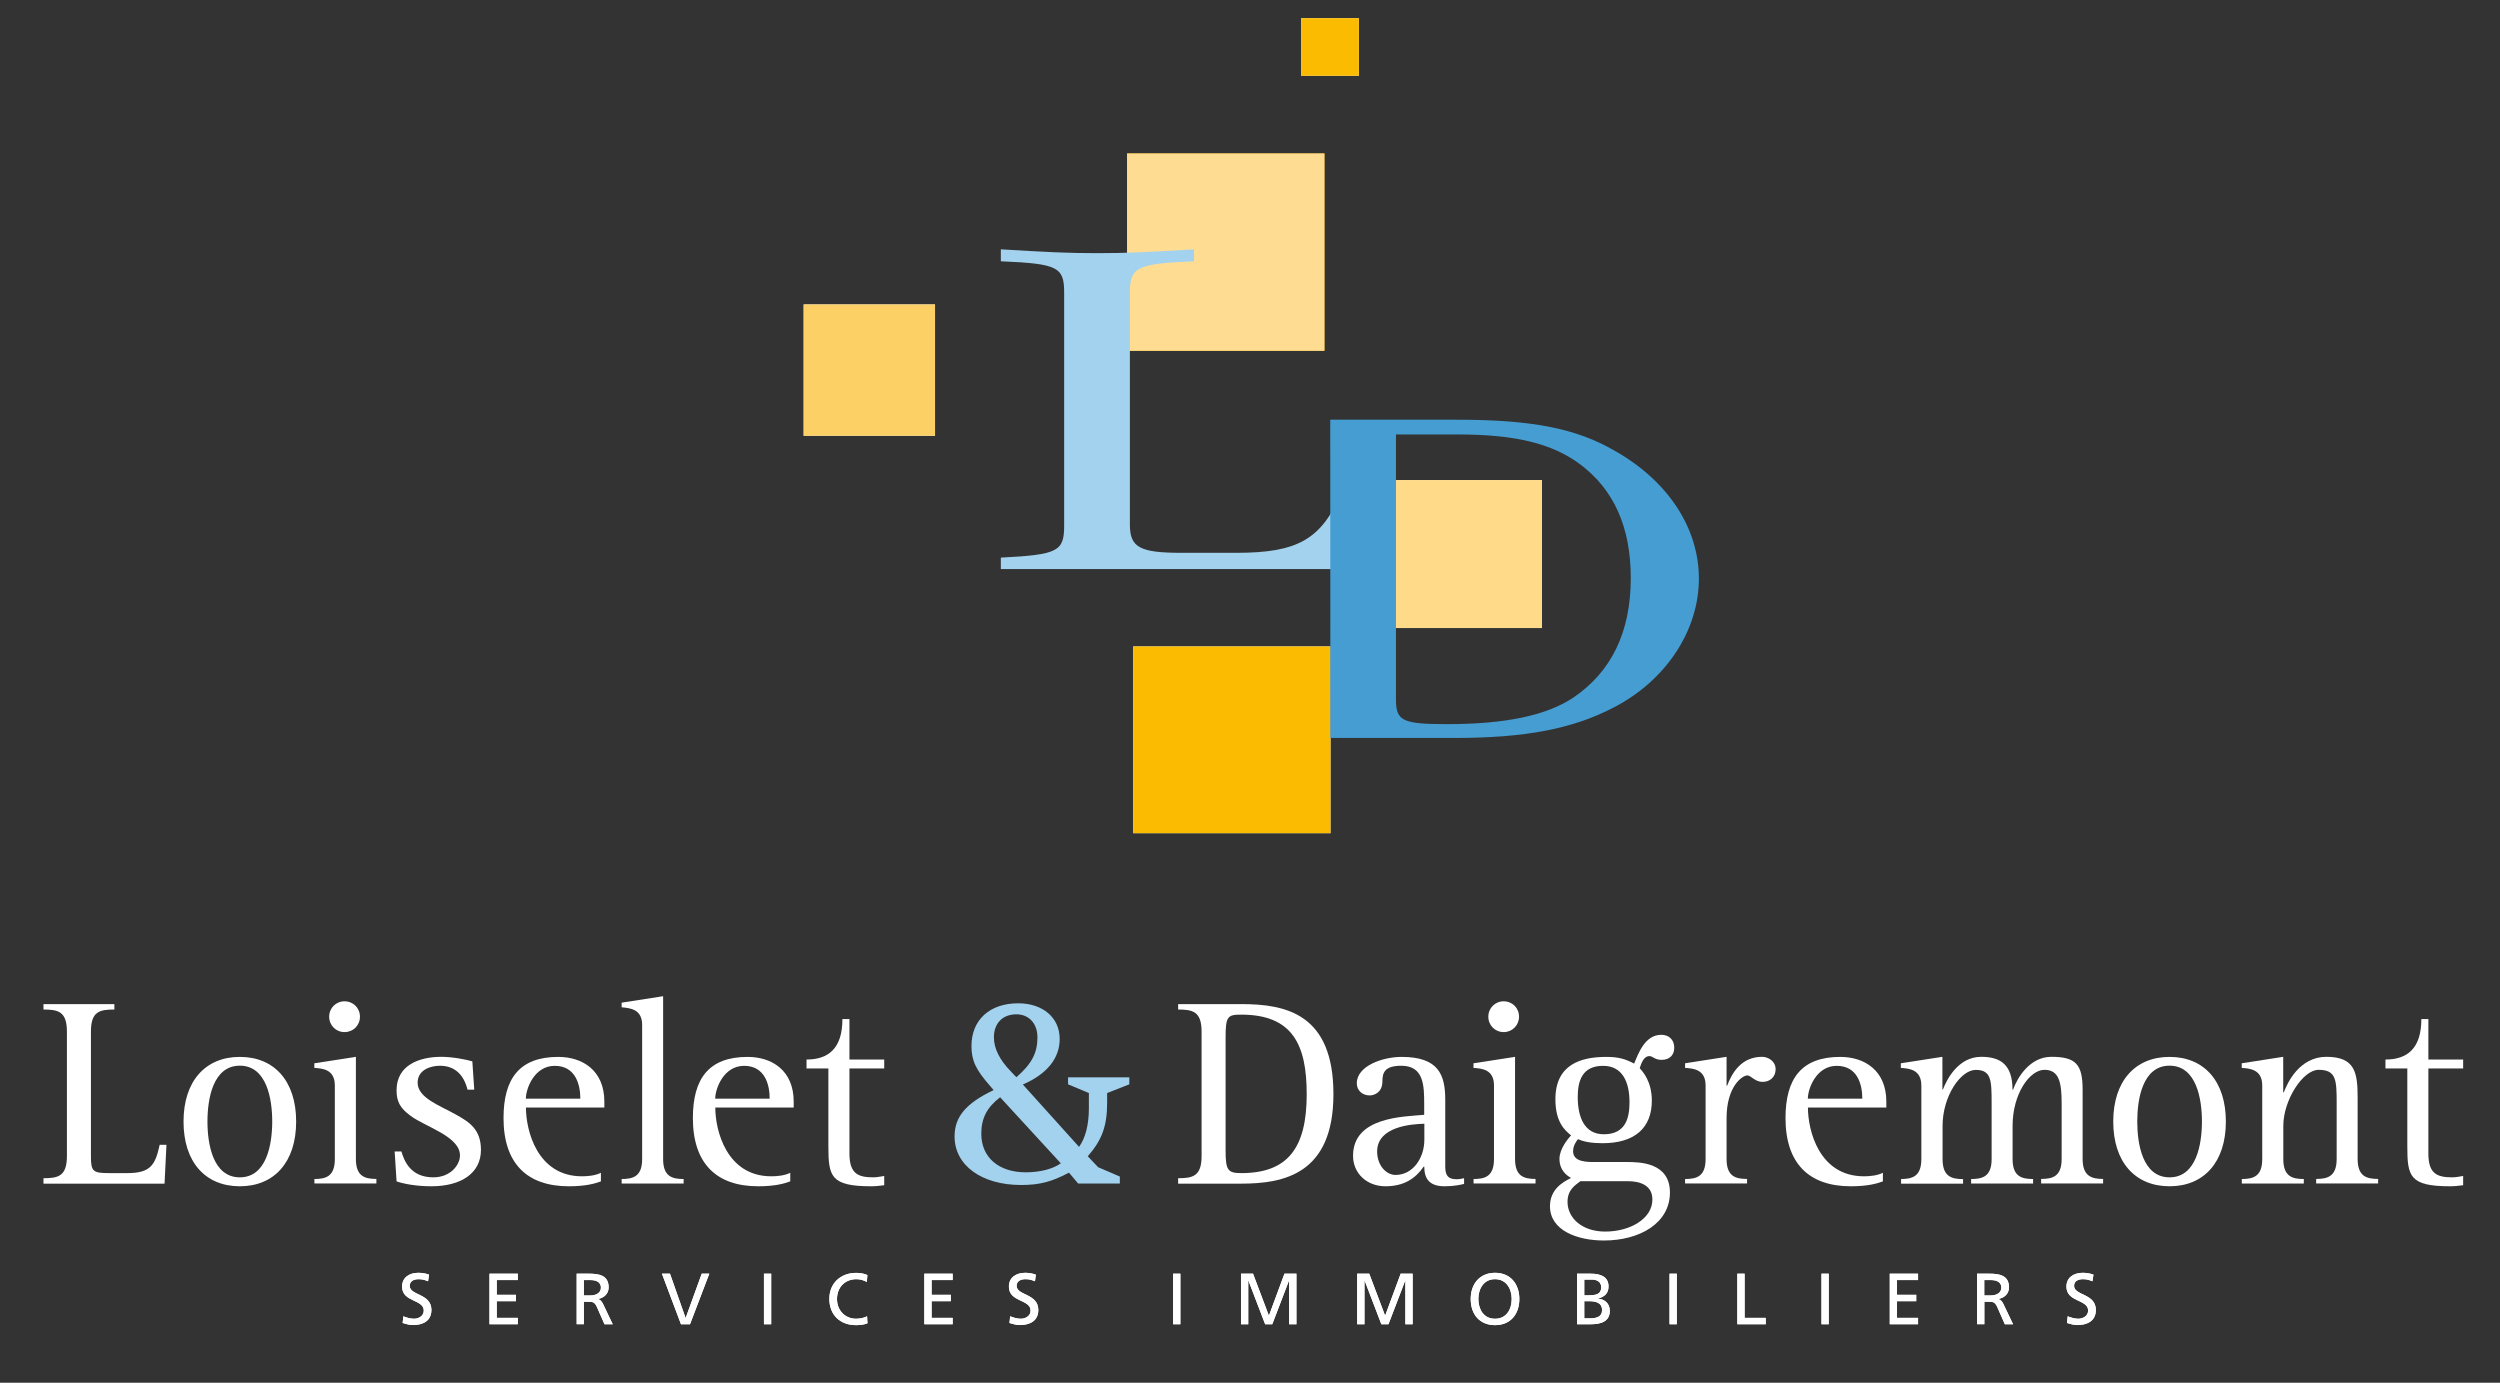 <?xml version="1.0" encoding="utf-8"?>
<!-- Generator: Adobe Illustrator 23.1.1, SVG Export Plug-In . SVG Version: 6.00 Build 0)  -->
<svg version="1.1" id="Calque_1" xmlns="http://www.w3.org/2000/svg" xmlns:xlink="http://www.w3.org/1999/xlink" x="0px" y="0px"
	 viewBox="0 0 313.44 173.36" style="enable-background:new 0 0 313.44 173.36;" xml:space="preserve">
<rect x="0" y="0" width="313.44" height="173.36" fill="#333333" stroke="none"/>
<style type="text/css">
	.st0{fill-rule:evenodd;clip-rule:evenodd;fill:#FFFFFF;}
	.st1{fill-rule:evenodd;clip-rule:evenodd;fill:#FABB00;}
	.st2{fill:#FFFFFF;}
	.st3{fill:#A3D2EE;}
	.st4{fill-rule:evenodd;clip-rule:evenodd;fill:#FDD065;}
	.st5{fill-rule:evenodd;clip-rule:evenodd;fill:#FEDD92;}
	.st6{fill-rule:evenodd;clip-rule:evenodd;fill:#FEDA89;}
	.st7{fill:#459DD2;}
</style>
<rect x="142.07" y="81.05" class="st0" width="24.74" height="23.41"/>
<rect x="100.76" y="38.17" class="st0" width="16.47" height="16.46"/>
<rect x="163.14" y="2.28" class="st0" width="7.23" height="7.22"/>
<rect x="141.31" y="19.24" class="st1" width="24.74" height="24.74"/>
<rect x="174.78" y="60.19" class="st0" width="18.55" height="18.55"/>
<path class="st1" d="M142.07,81.05h24.74v23.41h-24.74V81.05z"/>
<path class="st2" d="M5.45,147.72c1.83,0,2.94-0.24,2.94-2.77v-15.61c0-2.53-1.11-2.77-2.94-2.77v-0.68h8.89v0.68
	c-1.86,0-2.94,0.24-2.94,2.77v15.61c0,1.93,0.24,2.13,2.3,2.13h2.26c2.91,0,3.51-1.01,4.06-3.55h0.85l-0.24,4.87H5.45V147.72z"/>
<path class="st2" d="M23.01,140.62c0-5.07,2.74-8.11,7.06-8.11c4.33,0,7.06,3.04,7.06,8.11c0,5.07-2.74,8.11-7.06,8.11
	C25.74,148.73,23.01,145.69,23.01,140.62z M30.07,147.61c3.38,0,4.06-4.19,4.06-7c0-2.8-0.68-7-4.06-7c-3.38,0-4.06,4.19-4.06,7
	C26.01,143.43,26.69,147.61,30.07,147.61z"/>
<path class="st2" d="M39.41,147.82c1.42,0,2.57-0.3,2.57-2.5v-9.23c0-2.03-1.55-2.13-2.57-2.2v-0.58l5.21-0.81v12.81
	c0,2.2,1.15,2.5,2.57,2.5v0.57h-7.77V147.82z M41.27,127.47c0-1.08,0.84-1.93,1.93-1.93c1.08,0,1.93,0.84,1.93,1.93
	c0,1.08-0.84,1.93-1.93,1.93C42.11,129.4,41.27,128.55,41.27,127.47z"/>
<path class="st2" d="M58.62,136.63c-0.27-1.11-1.05-3.01-3.45-3.01c-1.25,0-2.81,0.54-2.81,2.13c0,1.93,2.91,2.91,4.8,3.99
	c1.72,0.95,3.14,1.89,3.14,4.43c0,2.91-2.47,4.56-6.22,4.56c-1.89,0-3.45-0.3-4.36-0.61l-0.24-3.75h0.85
	c0.34,1.18,1.15,3.24,3.99,3.24c2.2,0,3.35-1.59,3.35-2.74c0-2.4-4.33-3.58-6.19-4.97c-1.35-0.98-1.76-1.83-1.76-3.21
	c0-3.14,2.84-4.19,5.61-4.19c1.39,0,3.14,0.34,3.89,0.57l0.24,3.55H58.62z"/>
<path class="st2" d="M75.33,148.12c-0.81,0.3-1.96,0.61-4.02,0.61c-5.24,0-8.18-2.87-8.18-8.55c0-4.94,1.99-7.67,6.86-7.67
	c3.04,0,5.78,1.69,5.78,5.61v0.74h-9.83c0,2.84,1.39,8.62,7.03,8.62c0.78,0,1.69-0.1,2.37-0.44V148.12z M72.76,137.75
	c0-1.79-0.61-4.12-3.21-4.12c-2.57,0-3.62,2.87-3.62,4.12H72.76z"/>
<path class="st2" d="M77.94,147.82c1.42,0,2.57-0.3,2.57-2.5v-16.83c0-1.99-1.55-2.1-2.57-2.2v-0.58l5.2-0.81v20.42
	c0,2.2,1.15,2.5,2.57,2.5v0.57h-7.77V147.82z"/>
<path class="st2" d="M99.07,148.12c-0.81,0.3-1.96,0.61-4.02,0.61c-5.24,0-8.18-2.87-8.18-8.55c0-4.94,1.99-7.67,6.86-7.67
	c3.04,0,5.78,1.69,5.78,5.61v0.74h-9.83c0,2.84,1.39,8.62,7.03,8.62c0.78,0,1.69-0.1,2.37-0.44V148.12z M96.5,137.75
	c0-1.79-0.61-4.12-3.21-4.12c-2.57,0-3.62,2.87-3.62,4.12H96.5z"/>
<path class="st2" d="M110.85,148.6c-0.54,0.07-1.08,0.13-1.62,0.13c-5.1,0-5.37-1.25-5.37-5.04v-9.73h-2.74v-1.12
	c2.74,0,4.5-1.39,4.5-5.07h0.88v5.07h4.36v1.12h-4.36v10.68c0,2.57,1.15,2.97,3.01,2.97c0.44,0,0.88-0.1,1.35-0.17V148.6z"/>
<path class="st2" d="M147.71,147.72c1.82,0,2.94-0.24,2.94-2.77v-15.61c0-2.53-1.12-2.77-2.94-2.77v-0.68h7.91
	c5.61,0,11.56,1.22,11.56,11.29c0,10.04-6.25,11.22-11.56,11.22h-7.91V147.72z M153.66,144.24c0,2.47,0.27,2.84,1.96,2.84
	c5.81,0,8.21-3.11,8.21-9.9c0-6.22-1.79-9.97-8.21-9.97c-1.69,0-1.96,0.2-1.96,2.84V144.24z"/>
<path class="st2" d="M183.58,148.43c-0.41,0.1-1.25,0.3-2.47,0.3c-1.96,0-2.54-1.01-2.54-2.47h-0.07c-1.05,1.52-2.5,2.47-4.8,2.47
	c-2.33,0-4.06-1.62-4.06-3.82c0-4.9,6.35-4.9,8.92-5.14v-1.28c0-2.37-0.03-4.87-2.87-4.87c-2.1,0-2.37,0.88-2.37,1.96
	c0,1.38-1.01,1.76-1.59,1.76c-0.91,0-1.62-0.61-1.62-1.52c0-2.2,3.28-3.31,5.61-3.31c4.63,0,5.48,2.23,5.48,5.37v8.38
	c0,1.18,0.4,1.59,1.45,1.59c0.3,0,0.61-0.07,0.91-0.13V148.43z M178.57,140.89c-1.59,0.04-5.91,0.34-5.91,3.48
	c0,1.76,1.15,2.94,2.3,2.94c2.2,0,3.62-2.13,3.62-4.43V140.89z"/>
<path class="st2" d="M184.74,147.82c1.42,0,2.57-0.3,2.57-2.5v-9.23c0-2.03-1.55-2.13-2.57-2.2v-0.58l5.21-0.81v12.81
	c0,2.2,1.15,2.5,2.57,2.5v0.57h-7.77V147.82z M186.6,127.47c0-1.08,0.84-1.93,1.93-1.93c1.08,0,1.92,0.84,1.92,1.93
	c0,1.08-0.85,1.93-1.92,1.93C187.44,129.4,186.6,128.55,186.6,127.47z"/>
<path class="st2" d="M204,145.69c1.62,0,5.37,0.07,5.37,3.82c0,3.85-3.79,6.02-8.28,6.02c-3.31,0-6.76-1.25-6.76-4.29
	c0-2.1,1.55-3.01,2.64-3.55c-0.58-0.34-1.45-0.98-1.45-2.4c0-1.25,1.08-2.54,1.45-2.94c-0.78-0.64-1.96-1.66-1.96-4.53
	c0-4.36,3.18-5.31,6.39-5.31c1.55,0,2.4,0.27,3.48,0.84c0.54-1.28,1.35-3.61,3.41-3.61c0.95,0,1.62,0.61,1.62,1.62
	c0,0.91-0.57,1.52-1.59,1.52c-0.88,0-1.08-0.47-1.52-0.47c-0.74,0-1.05,0.98-1.22,1.52c0.41,0.44,1.52,1.69,1.52,4.06
	c0,3.41-2.13,5.34-6.18,5.34c-1.35,0-2.33-0.17-3.08-0.51c-0.2,0.27-0.61,0.78-0.61,1.52c0,1.35,1.69,1.35,2.77,1.35H204z
	 M198.15,148.09c-0.67,0.51-1.62,1.08-1.62,2.6c0,1.99,1.79,3.72,4.73,3.72c3.08,0,5.91-1.59,5.91-4.02c0-1.72-1.42-2.3-3.11-2.3
	H198.15z M201.09,142.21c2.84,0,3.21-2.23,3.21-4.02c0-2.53-0.88-4.56-3.31-4.56c-2.67,0-3.18,1.96-3.18,3.92
	C197.82,140.11,198.66,142.21,201.09,142.21z"/>
<path class="st2" d="M211.27,147.82c1.42,0,2.57-0.3,2.57-2.5v-9.23c0-2.03-1.55-2.13-2.57-2.2v-0.58l5.2-0.81v3.62h0.07
	c0.64-1.69,1.83-3.62,4.39-3.62c0.74,0,1.69,0.54,1.69,1.55c0,0.98-0.71,1.59-1.62,1.59c-1.01,0-1.45-0.81-1.93-0.81
	c-0.61,0-2.6,1.35-2.6,5.38v5.1c0,2.2,1.15,2.5,2.57,2.5v0.57h-7.77V147.82z"/>
<path class="st2" d="M236.06,148.12c-0.81,0.3-1.96,0.61-4.02,0.61c-5.24,0-8.18-2.87-8.18-8.55c0-4.94,1.99-7.67,6.86-7.67
	c3.04,0,5.78,1.69,5.78,5.61v0.74h-9.83c0,2.84,1.38,8.62,7.03,8.62c0.78,0,1.69-0.1,2.37-0.44V148.12z M233.49,137.75
	c0-1.79-0.61-4.12-3.21-4.12c-2.57,0-3.62,2.87-3.62,4.12H233.49z"/>
<path class="st2" d="M238.32,147.82c1.42,0,2.57-0.3,2.57-2.5v-9.23c0-2.03-1.59-2.13-2.57-2.2v-0.58l5.21-0.81v4.09h0.07
	c0.44-1.15,1.86-4.09,4.8-4.09c2.33,0,3.92,0.91,3.92,4.12h0.07c0.54-1.52,2.1-4.12,4.8-4.12c3.08,0,3.92,0.95,3.92,4.12v8.69
	c0,2.2,1.18,2.5,2.57,2.5v0.57h-7.77v-0.57c1.42,0,2.57-0.3,2.57-2.5v-6.96c0-2.6-0.3-4.22-2.16-4.22c-1.83,0-3.99,2.97-3.99,7.03
	v4.16c0,2.2,1.15,2.5,2.57,2.5v0.57h-7.77v-0.57c1.42,0,2.57-0.3,2.57-2.5v-6.96c0-2.91-0.03-4.22-1.99-4.22
	c-1.89,0-4.16,3.28-4.16,7.03v4.16c0,2.2,1.15,2.5,2.57,2.5v0.57h-7.77V147.82z"/>
<path class="st2" d="M264.95,140.62c0-5.07,2.74-8.11,7.06-8.11c4.33,0,7.06,3.04,7.06,8.11c0,5.07-2.74,8.11-7.06,8.11
	C267.69,148.73,264.95,145.69,264.95,140.62z M272.01,147.61c3.38,0,4.06-4.19,4.06-7c0-2.8-0.68-7-4.06-7c-3.38,0-4.05,4.19-4.05,7
	C267.96,143.43,268.63,147.61,272.01,147.61z"/>
<path class="st2" d="M281.06,147.82c1.42,0,2.57-0.3,2.57-2.5v-9.23c0-2.03-1.59-2.13-2.57-2.2v-0.58l5.2-0.81v4.46h0.07
	c0.47-1.25,1.99-4.46,5.34-4.46c3.58,0,3.92,1.96,3.92,5.1v7.71c0,2.2,1.15,2.5,2.57,2.5v0.57h-7.77v-0.57c1.42,0,2.57-0.3,2.57-2.5
	v-6.96c0-2.91-0.03-4.22-2.26-4.22c-1.99,0-4.43,3.82-4.43,7.03v4.16c0,2.2,1.15,2.5,2.57,2.5v0.57h-7.77V147.82z"/>
<path class="st2" d="M308.81,148.6c-0.54,0.07-1.08,0.13-1.62,0.13c-5.1,0-5.37-1.25-5.37-5.04v-9.73h-2.74v-1.12
	c2.74,0,4.5-1.39,4.5-5.07h0.88v5.07h4.36v1.12h-4.36v10.68c0,2.57,1.15,2.97,3.01,2.97c0.44,0,0.88-0.1,1.35-0.17V148.6z"/>
<path class="st3" d="M136.52,137.04l-2.61-1.09v-0.88h7.68v0.88l-2.78,1.09v1.16c0,2.99-0.64,4.72-2.43,6.77l1.3,1.37l2.72,1.17
	v0.88h-5.22l-1.16-1.37c-2.11,1.13-3.66,1.55-5.99,1.55c-4.97,0-8.35-2.47-8.35-6.09c0-2.47,1.44-4.16,4.9-5.81l-0.42-0.49
	c-1.83-2.08-2.36-3.21-2.36-5.04c0-3.27,2.29-5.35,5.85-5.35c3.1,0,5.21,1.8,5.21,4.47c0,2.43-1.59,4.4-4.62,5.71l7.05,7.82
	c0.81-1.13,1.23-2.78,1.23-4.86V137.04z M125.39,137.57c-1.66,1.27-2.36,2.64-2.36,4.58c0,2.96,2.19,4.83,5.57,4.83
	c1.8,0,3.42-0.42,4.4-1.13L125.39,137.57z M127.43,135.06c1.94-1.69,2.64-3.06,2.64-5c0-1.73-1.06-2.89-2.64-2.89
	c-1.73,0-2.82,1.13-2.82,2.89c0,1.37,0.71,2.82,2.08,4.22L127.43,135.06z"/>
<g>
	<g>
		<g>
			<path class="st2" d="M53.67,160.64c-0.46-0.18-0.72-0.26-1.19-0.26c-0.51,0-1.11,0.18-1.11,0.84c0,1.22,2.72,0.94,2.72,3.02
				c0,1.35-1.04,1.89-2.31,1.89c-0.45,0-0.88-0.13-1.3-0.26l0.09-0.84c0.31,0.13,0.85,0.31,1.32,0.31c0.52,0,1.24-0.29,1.24-1.03
				c0-1.42-2.72-1.03-2.72-3c0-1.13,0.89-1.73,2.03-1.73c0.42,0,0.92,0.07,1.35,0.23L53.67,160.64z"/>
			<path class="st2" d="M61.37,159.69h3.55v0.8h-2.64v1.85h2.41v0.8h-2.41v2.09h2.64v0.8h-3.55V159.69z"/>
			<path class="st2" d="M72.3,159.69h1.55c1.25,0,2.46,0.2,2.46,1.72c0,0.77-0.57,1.32-1.31,1.44v0.02
				c0.28,0.11,0.42,0.25,0.62,0.64l1.2,2.52h-1.03l-0.97-2.2c-0.28-0.62-0.58-0.62-1.06-0.62H73.2v2.81H72.3V159.69z M73.2,162.42
				h0.77c0.86,0,1.37-0.38,1.37-0.99c0-0.57-0.44-0.94-1.27-0.94H73.2V162.42z"/>
		</g>
		<g>
			<path class="st2" d="M86.51,166.03h-1.13l-2.39-6.34H84l1.95,5.54h0.02l2.01-5.54h0.95L86.51,166.03z"/>
			<path class="st2" d="M95.78,159.69h0.91v6.34h-0.91V159.69z"/>
			<path class="st2" d="M108.75,159.86c-0.45-0.2-0.93-0.27-1.42-0.27c-1.93,0-3.35,1.3-3.35,3.25c0,2.01,1.33,3.3,3.34,3.3
				c0.37,0,0.96-0.03,1.44-0.23l-0.05-0.88c-0.32,0.19-0.93,0.31-1.38,0.31c-1.32,0-2.39-0.99-2.39-2.48c0-1.43,0.97-2.48,2.43-2.48
				c0.46,0,0.91,0.12,1.31,0.35L108.75,159.86z"/>
			<path class="st2" d="M115.89,159.69h3.55v0.8h-2.64v1.85h2.41v0.8h-2.41v2.09h2.64v0.8h-3.55V159.69z"/>
			<path class="st2" d="M129.76,160.64c-0.46-0.18-0.72-0.26-1.19-0.26c-0.51,0-1.11,0.18-1.11,0.84c0,1.22,2.72,0.94,2.72,3.02
				c0,1.35-1.04,1.89-2.32,1.89c-0.44,0-0.88-0.13-1.3-0.26l0.09-0.84c0.31,0.13,0.85,0.31,1.32,0.31c0.52,0,1.24-0.29,1.24-1.03
				c0-1.42-2.72-1.03-2.72-3c0-1.13,0.89-1.73,2.03-1.73c0.42,0,0.92,0.07,1.35,0.23L129.76,160.64z"/>
		</g>
		<path class="st2" d="M147.08,159.69h0.91v6.34h-0.91V159.69z"/>
		<g>
			<path class="st2" d="M155.6,159.69h1.5l1.99,5.27l1.95-5.27h1.5v6.34h-0.91v-5.48h-0.02l-2.1,5.48h-0.89l-2.1-5.48h-0.02v5.48
				h-0.91V159.69z"/>
			<path class="st2" d="M170.17,159.69h1.5l1.99,5.27l1.95-5.27h1.5v6.34h-0.91v-5.48h-0.02l-2.1,5.48h-0.89l-2.1-5.48h-0.02v5.48
				h-0.91V159.69z"/>
			<path class="st2" d="M187.44,159.58c1.93,0,3.05,1.4,3.05,3.28c0,1.92-1.12,3.28-3.05,3.28c-1.93,0-3.05-1.35-3.05-3.28
				C184.39,160.98,185.52,159.58,187.44,159.58z M187.44,165.34c1.46,0,2.09-1.22,2.09-2.48c0-1.29-0.69-2.49-2.09-2.48
				c-1.4-0.01-2.09,1.19-2.09,2.48C185.36,164.12,185.98,165.34,187.44,165.34z"/>
			<path class="st2" d="M197.72,159.69h1.72c1.32,0,2.23,0.43,2.23,1.6c0,0.87-0.51,1.31-1.31,1.51v0.02
				c0.86,0.07,1.47,0.63,1.47,1.52c0,1.36-1.13,1.69-2.41,1.69h-1.69V159.69z M198.63,162.4h0.5c0.88,0,1.62-0.08,1.62-1.02
				c0-0.75-0.64-0.95-1.17-0.95h-0.95V162.4z M198.63,165.29h0.68c0.82,0,1.55-0.17,1.55-1.03c0-0.98-0.86-1.12-1.64-1.12h-0.59
				V165.29z"/>
			<path class="st2" d="M209.32,166.03h0.91v-6.34h-0.91V166.03z"/>
			<path class="st2" d="M217.82,159.69h0.91v5.54h2.65v0.8h-3.56V159.69z"/>
			<path class="st2" d="M228.37,159.69h0.91v6.34h-0.91V159.69z"/>
			<path class="st2" d="M236.93,159.69h3.55v0.8h-2.64v1.85h2.41v0.8h-2.41v2.09h2.64v0.8h-3.55V159.69z"/>
			<path class="st2" d="M247.87,159.69h1.55c1.25,0,2.46,0.2,2.46,1.72c0,0.77-0.57,1.32-1.31,1.44v0.02
				c0.28,0.11,0.42,0.25,0.62,0.64l1.2,2.52h-1.03l-0.97-2.2c-0.28-0.62-0.58-0.62-1.06-0.62h-0.54v2.81h-0.91V159.69z
				 M248.78,162.42h0.77c0.86,0,1.37-0.38,1.37-0.99c0-0.57-0.44-0.94-1.27-0.94h-0.87V162.42z"/>
			<path class="st2" d="M262.34,160.64c-0.46-0.18-0.72-0.26-1.19-0.26c-0.51,0-1.11,0.18-1.11,0.84c0,1.22,2.73,0.94,2.73,3.02
				c0,1.35-1.04,1.89-2.32,1.89c-0.44,0-0.88-0.13-1.3-0.26l0.09-0.84c0.31,0.13,0.85,0.31,1.32,0.31c0.52,0,1.24-0.29,1.24-1.03
				c0-1.42-2.72-1.03-2.72-3c0-1.13,0.89-1.73,2.04-1.73c0.42,0,0.92,0.07,1.35,0.23L262.34,160.64z"/>
		</g>
	</g>
	<g>
		<g>
			<path class="st2" d="M53.67,160.64c-0.46-0.18-0.72-0.26-1.19-0.26c-0.51,0-1.11,0.18-1.11,0.84c0,1.22,2.72,0.94,2.72,3.02
				c0,1.35-1.04,1.89-2.31,1.89c-0.45,0-0.88-0.13-1.3-0.26l0.09-0.84c0.31,0.13,0.85,0.31,1.32,0.31c0.52,0,1.24-0.29,1.24-1.03
				c0-1.42-2.72-1.03-2.72-3c0-1.13,0.89-1.73,2.03-1.73c0.42,0,0.92,0.07,1.35,0.23L53.67,160.64z"/>
			<path class="st2" d="M61.37,159.69h3.55v0.8h-2.64v1.85h2.41v0.8h-2.41v2.09h2.64v0.8h-3.55V159.69z"/>
			<path class="st2" d="M72.3,159.69h1.55c1.25,0,2.46,0.2,2.46,1.72c0,0.77-0.57,1.32-1.31,1.44v0.02
				c0.28,0.11,0.42,0.25,0.62,0.64l1.2,2.52h-1.03l-0.97-2.2c-0.28-0.62-0.58-0.62-1.06-0.62H73.2v2.81H72.3V159.69z M73.2,162.42
				h0.77c0.86,0,1.37-0.38,1.37-0.99c0-0.57-0.44-0.94-1.27-0.94H73.2V162.42z"/>
		</g>
		<g>
			<path class="st2" d="M86.51,166.03h-1.13l-2.39-6.34H84l1.95,5.54h0.02l2.01-5.54h0.95L86.51,166.03z"/>
			<path class="st2" d="M95.78,159.69h0.91v6.34h-0.91V159.69z"/>
			<path class="st2" d="M108.75,159.86c-0.45-0.2-0.93-0.27-1.42-0.27c-1.93,0-3.35,1.3-3.35,3.25c0,2.01,1.33,3.3,3.34,3.3
				c0.37,0,0.96-0.03,1.44-0.23l-0.05-0.88c-0.32,0.19-0.93,0.31-1.38,0.31c-1.32,0-2.39-0.99-2.39-2.48c0-1.43,0.97-2.48,2.43-2.48
				c0.46,0,0.91,0.12,1.31,0.35L108.75,159.86z"/>
			<path class="st2" d="M115.89,159.69h3.55v0.8h-2.64v1.85h2.41v0.8h-2.41v2.09h2.64v0.8h-3.55V159.69z"/>
			<path class="st2" d="M129.76,160.64c-0.46-0.18-0.72-0.26-1.19-0.26c-0.51,0-1.11,0.18-1.11,0.84c0,1.22,2.72,0.94,2.72,3.02
				c0,1.35-1.04,1.89-2.32,1.89c-0.44,0-0.88-0.13-1.3-0.26l0.09-0.84c0.31,0.13,0.85,0.31,1.32,0.31c0.52,0,1.24-0.29,1.24-1.03
				c0-1.42-2.72-1.03-2.72-3c0-1.13,0.89-1.73,2.03-1.73c0.42,0,0.92,0.07,1.35,0.23L129.76,160.64z"/>
		</g>
		<path class="st2" d="M147.08,159.69h0.91v6.34h-0.91V159.69z"/>
		<g>
			<path class="st2" d="M155.6,159.69h1.5l1.99,5.27l1.95-5.27h1.5v6.34h-0.91v-5.48h-0.02l-2.1,5.48h-0.89l-2.1-5.48h-0.02v5.48
				h-0.91V159.69z"/>
			<path class="st2" d="M170.17,159.69h1.5l1.99,5.27l1.95-5.27h1.5v6.34h-0.91v-5.48h-0.02l-2.1,5.48h-0.89l-2.1-5.48h-0.02v5.48
				h-0.91V159.69z"/>
			<path class="st2" d="M187.44,159.58c1.93,0,3.05,1.4,3.05,3.28c0,1.92-1.12,3.28-3.05,3.28c-1.93,0-3.05-1.35-3.05-3.28
				C184.39,160.98,185.52,159.58,187.44,159.58z M187.44,165.34c1.46,0,2.09-1.22,2.09-2.48c0-1.29-0.69-2.49-2.09-2.48
				c-1.4-0.01-2.09,1.19-2.09,2.48C185.36,164.12,185.98,165.34,187.44,165.34z"/>
			<path class="st2" d="M197.72,159.69h1.72c1.32,0,2.23,0.43,2.23,1.6c0,0.87-0.51,1.31-1.31,1.51v0.02
				c0.86,0.07,1.47,0.63,1.47,1.52c0,1.36-1.13,1.69-2.41,1.69h-1.69V159.69z M198.63,162.4h0.5c0.88,0,1.62-0.08,1.62-1.02
				c0-0.75-0.64-0.95-1.17-0.95h-0.95V162.4z M198.63,165.29h0.68c0.82,0,1.55-0.17,1.55-1.03c0-0.98-0.86-1.12-1.64-1.12h-0.59
				V165.29z"/>
			<path class="st2" d="M209.32,166.03h0.91v-6.34h-0.91V166.03z"/>
			<path class="st2" d="M217.82,159.69h0.91v5.54h2.65v0.8h-3.56V159.69z"/>
			<path class="st2" d="M228.37,159.69h0.91v6.34h-0.91V159.69z"/>
			<path class="st2" d="M236.93,159.69h3.55v0.8h-2.64v1.85h2.41v0.8h-2.41v2.09h2.64v0.8h-3.55V159.69z"/>
			<path class="st2" d="M247.87,159.69h1.55c1.25,0,2.46,0.2,2.46,1.72c0,0.77-0.57,1.32-1.31,1.44v0.02
				c0.28,0.11,0.42,0.25,0.62,0.64l1.2,2.52h-1.03l-0.97-2.2c-0.28-0.62-0.58-0.62-1.06-0.62h-0.54v2.81h-0.91V159.69z
				 M248.78,162.42h0.77c0.86,0,1.37-0.38,1.37-0.99c0-0.57-0.44-0.94-1.27-0.94h-0.87V162.42z"/>
			<path class="st2" d="M262.34,160.64c-0.46-0.18-0.72-0.26-1.19-0.26c-0.51,0-1.11,0.18-1.11,0.84c0,1.22,2.73,0.94,2.73,3.02
				c0,1.35-1.04,1.89-2.32,1.89c-0.44,0-0.88-0.13-1.3-0.26l0.09-0.84c0.31,0.13,0.85,0.31,1.32,0.31c0.52,0,1.24-0.29,1.24-1.03
				c0-1.42-2.72-1.03-2.72-3c0-1.13,0.89-1.73,2.04-1.73c0.42,0,0.92,0.07,1.35,0.23L262.34,160.64z"/>
		</g>
	</g>
</g>
<path class="st4" d="M100.76,38.17h16.47v16.46h-16.47V38.17z"/>
<rect x="163.14" y="2.28" class="st1" width="7.23" height="7.22"/>
<rect x="141.31" y="19.24" class="st5" width="24.74" height="24.74"/>
<rect x="174.78" y="60.19" class="st6" width="18.55" height="18.55"/>
<path class="st3" d="M170.32,61.72l-2.13,9.63h-42.71v-1.44c7.17-0.36,7.94-0.78,7.94-4.01V36.71c0-3.23-0.77-3.65-7.94-3.95v-1.5
	c6,0.36,8.33,0.48,12.11,0.48c3.78,0,6.1-0.12,12.11-0.48v1.5c-7.17,0.3-8.04,0.72-8.04,3.95v29.07c0,2.87,1.26,3.53,6.49,3.53h6.88
	c7.65,0,10.65-1.67,13.17-7.6H170.32z"/>
<path class="st7" d="M166.78,52.62h15.8c9.49,0,15.01,1.08,19.86,3.89c6.68,3.77,10.56,9.69,10.56,16.03
	c0,6.46-4.07,12.74-10.66,16.15c-5.13,2.69-11.14,3.83-19.85,3.83H166.8L166.78,52.62z M175.02,54.48v33.2
	c0,2.69,0.77,3.11,6.39,3.11c7.36,0,12.49-1.08,15.88-3.35c4.74-3.23,7.17-8.2,7.17-14.96c0-6.4-2.13-11.13-6.39-14.3
	c-3.49-2.57-8.04-3.71-15.3-3.71H175.02z"/>
</svg>
